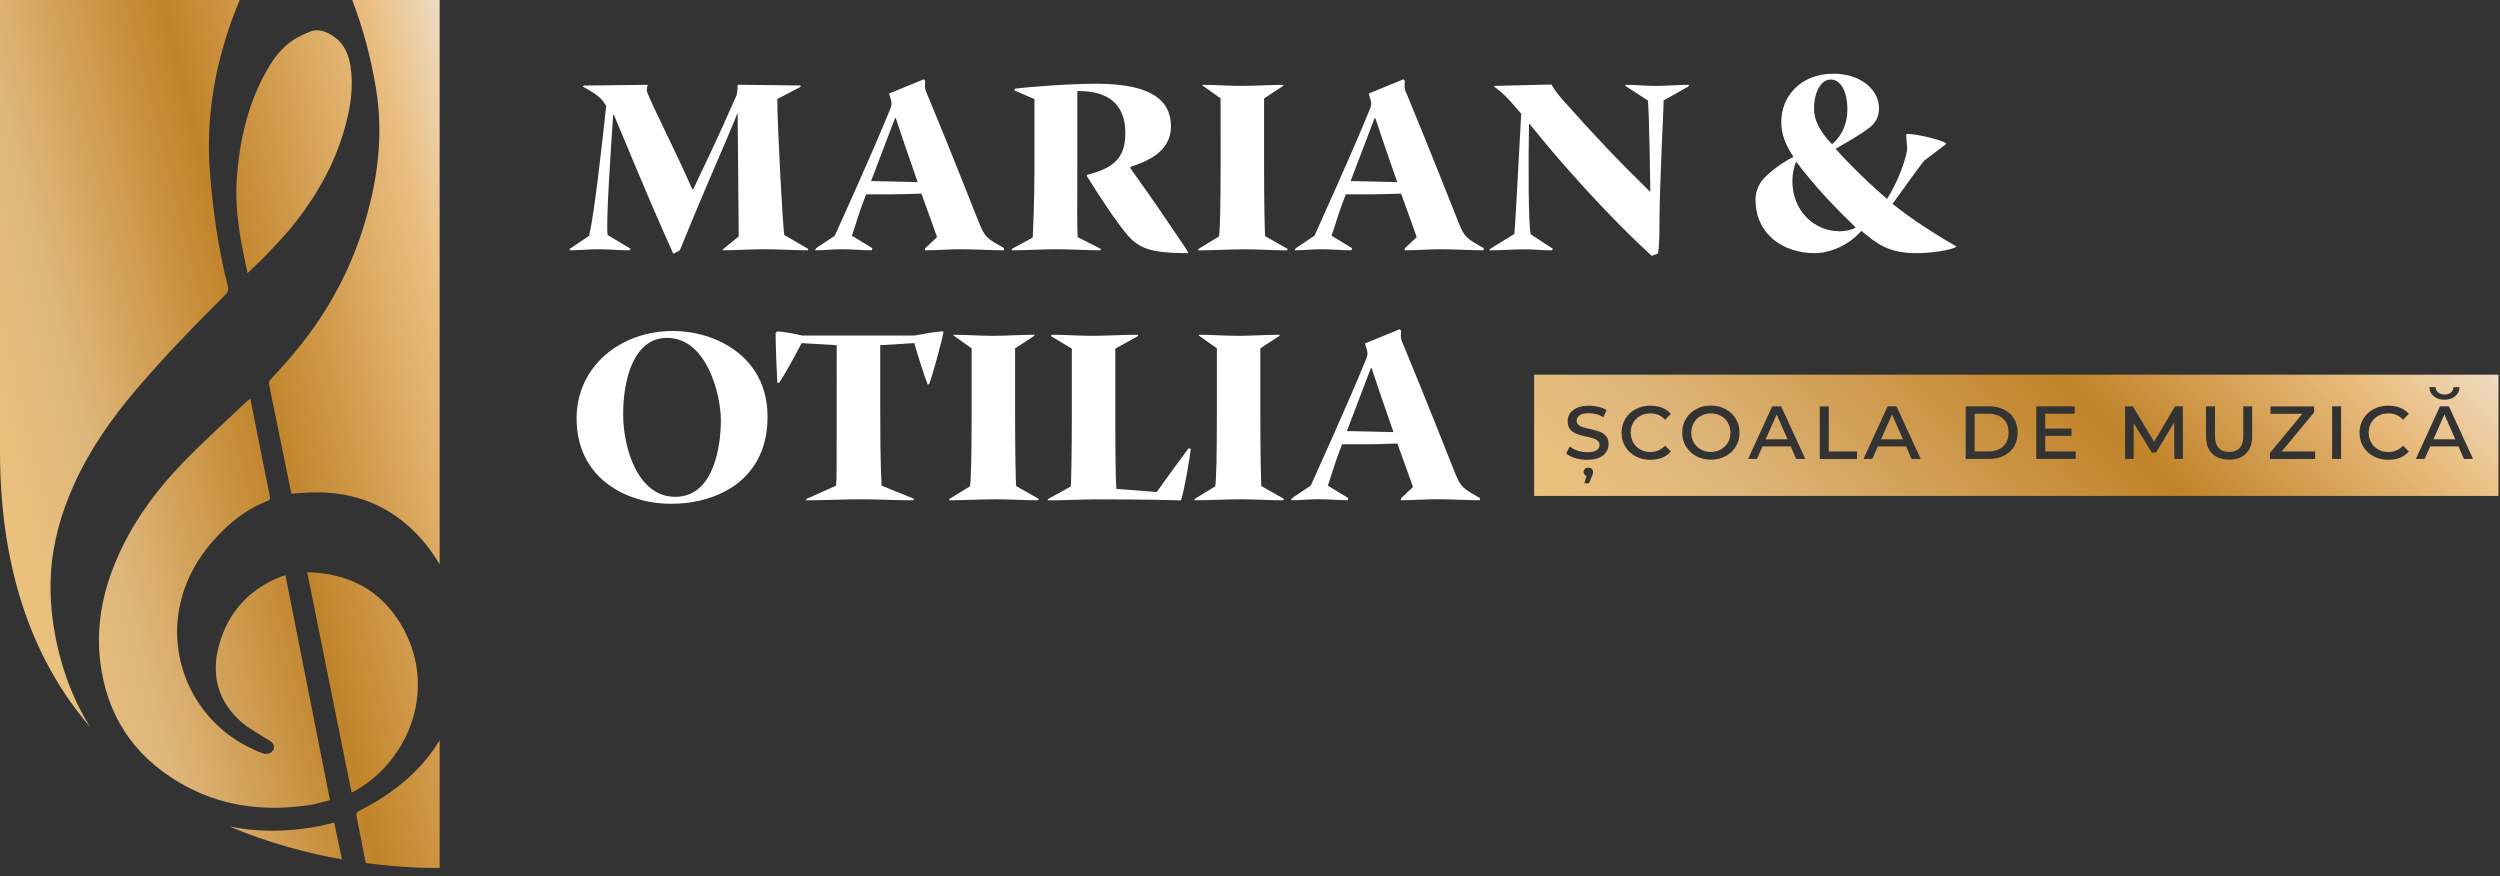 <?xml version="1.0" encoding="utf-8"?>
<!-- Generator: Adobe Illustrator 23.0.1, SVG Export Plug-In . SVG Version: 6.00 Build 0)  -->
<svg version="1.1" id="Layer_1" xmlns="http://www.w3.org/2000/svg" xmlns:xlink="http://www.w3.org/1999/xlink" x="0px" y="0px"
	 viewBox="0 0 395.21 138.5" style="enable-background:new 0 0 395.21 138.5;" xml:space="preserve">
<rect x="0" y="0" width="395.21" height="138.5" fill="#333333" stroke="none"/>
<style type="text/css">
	.st0{fill:url(#SVGID_1_);}
	.st1{fill:url(#SVGID_2_);}
	.st2{fill:#FFFFFF;}
</style>
<g>
	<linearGradient id="SVGID_1_" gradientUnits="userSpaceOnUse" x1="275.839" y1="111.715" x2="361.65" y2="25.903">
		<stop  offset="5.618000e-03" style="stop-color:#EBC17D"/>
		<stop  offset="0.185" style="stop-color:#DFB77C"/>
		<stop  offset="0.596" style="stop-color:#C08329"/>
		<stop  offset="0.871" style="stop-color:#EABE81"/>
		<stop  offset="1" style="stop-color:#EEDCC3"/>
	</linearGradient>
	<path class="st0" d="M273.15,66.83c0.27,0.46,0.4,0.98,0.4,1.57c0,0.59-0.13,1.11-0.4,1.57c-0.27,0.46-0.64,0.82-1.11,1.08
		c-0.47,0.26-1,0.4-1.58,0.4c-0.59,0-1.11-0.13-1.58-0.4c-0.47-0.26-0.84-0.62-1.11-1.08c-0.27-0.46-0.4-0.98-0.4-1.57
		c0-0.59,0.13-1.11,0.4-1.57c0.27-0.46,0.64-0.82,1.11-1.08c0.47-0.26,1-0.4,1.58-0.4c0.59,0,1.11,0.13,1.58,0.4
		C272.52,66,272.89,66.37,273.15,66.83z M279.12,69.45h3.47l-1.73-3.93L279.12,69.45z M314.3,65.4h-2.14v5.96h2.14
		c1.02,0,1.81-0.27,2.37-0.8c0.57-0.53,0.85-1.26,0.85-2.18c0-0.93-0.28-1.66-0.85-2.19C316.11,65.67,315.32,65.4,314.3,65.4z
		 M297.36,69.45h3.47l-1.73-3.93L297.36,69.45z M384.68,69.45h3.47l-1.73-3.93L384.68,69.45z M394.97,59.23v19.17H242.52V59.23
		H394.97z M384.05,61.2c0.02,0.61,0.25,1.09,0.7,1.45c0.44,0.36,1,0.54,1.68,0.54c0.67,0,1.23-0.18,1.68-0.54
		c0.44-0.36,0.68-0.84,0.7-1.45h-0.95c-0.01,0.35-0.15,0.64-0.42,0.85c-0.27,0.22-0.6,0.32-1,0.32c-0.4,0-0.74-0.11-1-0.32
		c-0.27-0.21-0.41-0.5-0.42-0.85H384.05z M251.83,74.6c0-0.2-0.07-0.36-0.2-0.48c-0.14-0.13-0.32-0.19-0.54-0.19
		c-0.23,0-0.41,0.06-0.54,0.19c-0.14,0.13-0.21,0.29-0.21,0.48c0,0.16,0.04,0.29,0.12,0.4c0.08,0.11,0.2,0.19,0.34,0.23l-0.34,1.17
		h0.73l0.44-1.05C251.77,75.09,251.83,74.84,251.83,74.6z M254.29,70.18c0-0.53-0.14-0.95-0.42-1.26c-0.28-0.31-0.61-0.54-1-0.68
		c-0.39-0.14-0.9-0.29-1.55-0.43c-0.47-0.1-0.84-0.19-1.12-0.28c-0.28-0.09-0.51-0.21-0.69-0.38c-0.18-0.17-0.27-0.38-0.27-0.64
		c0-0.35,0.16-0.64,0.47-0.86s0.79-0.33,1.42-0.33c0.92,0,1.69,0.22,2.33,0.66l0.51-1.14c-0.35-0.23-0.77-0.41-1.27-0.53
		c-0.49-0.12-1-0.18-1.53-0.18c-1.04,0-1.85,0.23-2.45,0.68c-0.6,0.45-0.9,1.05-0.9,1.79c0,0.55,0.14,0.98,0.42,1.3
		c0.28,0.32,0.62,0.55,1.01,0.7s0.91,0.29,1.55,0.43c0.47,0.1,0.84,0.19,1.11,0.28c0.27,0.09,0.5,0.22,0.68,0.38
		c0.18,0.17,0.27,0.38,0.27,0.64c0,0.34-0.15,0.62-0.46,0.84c-0.31,0.21-0.79,0.32-1.44,0.32c-0.54,0-1.06-0.08-1.56-0.25
		c-0.5-0.17-0.92-0.39-1.25-0.66l-0.56,1.11c0.34,0.3,0.82,0.54,1.43,0.73c0.61,0.18,1.24,0.27,1.88,0.27
		c1.05,0,1.88-0.22,2.48-0.67C253.99,71.55,254.29,70.94,254.29,70.18z M257.79,68.39c0-0.59,0.13-1.11,0.4-1.57
		c0.27-0.46,0.64-0.83,1.11-1.08c0.47-0.26,1.01-0.39,1.6-0.39c0.93,0,1.7,0.33,2.33,1l0.91-0.92c-0.75-0.87-1.85-1.3-3.28-1.3
		c-0.85,0-1.62,0.19-2.31,0.56c-0.69,0.37-1.23,0.88-1.62,1.53c-0.39,0.65-0.59,1.38-0.59,2.19c0,0.81,0.2,1.54,0.59,2.19
		c0.39,0.65,0.93,1.16,1.62,1.53c0.69,0.37,1.46,0.56,2.31,0.56c1.43,0,2.52-0.44,3.28-1.32l-0.91-0.92
		c-0.64,0.67-1.41,1.01-2.33,1.01c-0.6,0-1.13-0.13-1.6-0.4c-0.47-0.26-0.85-0.63-1.11-1.09C257.93,69.49,257.79,68.97,257.79,68.39
		z M274.99,68.39c0-0.81-0.2-1.54-0.59-2.19c-0.39-0.65-0.93-1.16-1.62-1.53c-0.69-0.37-1.46-0.56-2.32-0.56
		c-0.85,0-1.62,0.19-2.31,0.56c-0.69,0.37-1.24,0.88-1.63,1.53c-0.39,0.65-0.59,1.38-0.59,2.19c0,0.81,0.2,1.54,0.59,2.19
		c0.39,0.65,0.93,1.16,1.63,1.53c0.69,0.37,1.47,0.56,2.31,0.56c0.86,0,1.63-0.19,2.32-0.56c0.69-0.37,1.23-0.88,1.62-1.53
		C274.8,69.93,274.99,69.2,274.99,68.39z M285.39,72.55l-3.82-8.32h-1.41l-3.81,8.32h1.39l0.88-1.98h4.47l0.86,1.98H285.39z
		 M293.57,71.37h-4.47v-7.13h-1.42v8.32h5.89V71.37z M303.63,72.55l-3.82-8.32h-1.41l-3.81,8.32h1.39l0.88-1.98h4.47l0.86,1.98
		H303.63z M318.96,68.39c0-0.83-0.19-1.56-0.56-2.19c-0.38-0.63-0.91-1.12-1.6-1.46c-0.69-0.34-1.5-0.51-2.43-0.51h-3.62v8.32h3.62
		c0.93,0,1.74-0.17,2.43-0.51c0.69-0.34,1.23-0.83,1.6-1.46C318.77,69.95,318.96,69.22,318.96,68.39z M328.14,71.37h-4.82v-2.46
		h4.15v-1.16h-4.15V65.4h4.66v-1.17h-6.08v8.32h6.24V71.37z M345.09,72.55l-0.02-8.32h-1.23l-3.31,5.6l-3.37-5.6h-1.22v8.32h1.36
		v-5.64l2.87,4.64h0.66l2.87-4.78l0.02,5.77H345.09z M356.02,64.23h-1.39v4.73c0,0.81-0.19,1.43-0.58,1.85
		c-0.39,0.42-0.94,0.63-1.66,0.63c-0.73,0-1.29-0.21-1.67-0.63c-0.38-0.42-0.57-1.04-0.57-1.85v-4.73h-1.42v4.76
		c0,1.16,0.32,2.07,0.97,2.71c0.64,0.64,1.54,0.97,2.68,0.97c1.14,0,2.04-0.32,2.68-0.97c0.64-0.64,0.97-1.55,0.97-2.71V64.23z
		 M365.99,71.37h-5.29l5.13-6.18v-0.95h-6.9v1.17h5.04l-5.13,6.2v0.95h7.15V71.37z M370.09,64.23h-1.42v8.32h1.42V64.23z
		 M374.45,68.39c0-0.59,0.13-1.11,0.4-1.57c0.27-0.46,0.64-0.83,1.11-1.08c0.47-0.26,1.01-0.39,1.6-0.39c0.93,0,1.7,0.33,2.33,1
		l0.91-0.92c-0.75-0.87-1.85-1.3-3.28-1.3c-0.85,0-1.62,0.19-2.31,0.56c-0.69,0.37-1.23,0.88-1.62,1.53
		c-0.39,0.65-0.59,1.38-0.59,2.19c0,0.81,0.2,1.54,0.59,2.19c0.39,0.65,0.93,1.16,1.62,1.53c0.69,0.37,1.46,0.56,2.31,0.56
		c1.43,0,2.52-0.44,3.28-1.32l-0.91-0.92c-0.64,0.67-1.41,1.01-2.33,1.01c-0.6,0-1.13-0.13-1.6-0.4c-0.47-0.26-0.84-0.63-1.11-1.09
		C374.59,69.49,374.45,68.97,374.45,68.39z M390.95,72.55l-3.82-8.32h-1.41l-3.81,8.32h1.39l0.88-1.98h4.47l0.86,1.98H390.95z"/>
	<linearGradient id="SVGID_2_" gradientUnits="userSpaceOnUse" x1="-1.138" y1="77.545" x2="83.559" y2="56.427">
		<stop  offset="5.618000e-03" style="stop-color:#EBC17D"/>
		<stop  offset="0.185" style="stop-color:#DFB77C"/>
		<stop  offset="0.514" style="stop-color:#C08329"/>
		<stop  offset="0.871" style="stop-color:#EABE81"/>
		<stop  offset="1" style="stop-color:#EEDCC3"/>
	</linearGradient>
	<path class="st1" d="M52.94,130.52c0.37,1.77,0.74,3.55,1.11,5.33c-5.31-0.94-11.49-2.53-17.75-5.19
		c4.29,0.88,8.85,0.89,13.65,0.03c0.96-0.17,1.9-0.43,2.85-0.65C52.86,130.22,52.91,130.37,52.94,130.52z M60.08,126.33
		c-1.08,0.68-2.2,1.29-3.33,1.87c-0.39,0.2-0.47,0.4-0.39,0.8c0.49,2.48,0.97,4.96,1.46,7.43c6.97,0.94,11.68,0.76,11.68,0.76
		v-20.16C67.18,120.87,63.94,123.89,60.08,126.33z M8.05,90.69c0.29-4.97,1.63-9.65,3.68-14.16c2.5-5.52,5.94-10.43,9.86-15.02
		c4.43-5.18,9.16-10.07,13.99-14.86c0.44-0.44,0.58-0.87,0.43-1.45c-1.48-5.78-2.31-11.66-2.8-17.6c-0.76-9.2,0.85-18.01,4.24-26.54
		C37.59,0.7,37.74,0.35,37.89,0H0c0,0,0,45.2,0,71.37C0,91.3,5.89,105.2,14.23,114.9c-2.49-3.96-4.19-8.35-5.23-13.1
		C8.2,98.14,7.83,94.44,8.05,90.69z M39.13,43.18c1.2-1.17,2.3-2.17,3.32-3.24c1.15-1.2,2.29-2.42,3.35-3.69
		c3.98-4.79,7.06-10.09,8.74-16.13c0.88-3.16,1.37-6.39,0.87-9.68C55.05,8.11,54,6.24,51.78,5.2c-0.93-0.44-1.89-0.58-2.86-0.16
		c-0.83,0.36-1.67,0.71-2.43,1.2c-1.84,1.16-3.14,2.85-4.21,4.71c-3.06,5.3-4.38,11.1-4.84,17.13c-0.3,3.94,0.22,7.83,0.98,11.69
		C38.63,40.85,38.87,41.94,39.13,43.18z M44.54,91.1c-5.1,1.99-8.47,5.62-9.91,10.88c-1.31,4.75-0.18,8.94,3.6,12.23
		c1.11,0.96,2.46,1.65,3.7,2.46c0.31,0.2,0.65,0.35,0.93,0.58c0.69,0.56,0.57,1.49-0.26,1.81c-0.31,0.12-0.75,0.15-1.06,0.03
		c-0.87-0.32-1.71-0.7-2.53-1.13c-8.2-4.25-12.54-13.49-10.52-22.51c1.02-4.56,3.43-8.32,6.72-11.56c2.03-2,4.32-3.63,7-4.66
		c0.43-0.16,0.55-0.32,0.45-0.79c-0.78-3.78-1.52-7.57-2.28-11.36c-0.27-1.33-0.53-2.67-0.81-4.08c-0.24,0.19-0.41,0.31-0.56,0.45
		c-3.32,3.16-6.72,6.23-9.92,9.51c-4,4.1-7.44,8.65-9.92,13.85c-2.68,5.61-4.08,11.5-3.33,17.76c1.01,8.44,5.22,14.85,12.52,19.14
		c6.37,3.75,13.31,4.64,20.55,3.56c1.09-0.16,2.16-0.51,3.25-0.78c-2.36-11.92-4.7-23.72-7.04-35.56
		C44.9,90.99,44.71,91.03,44.54,91.1z M63.17,98.36c-3.33-5.32-8.31-7.75-14.61-7.9c2.35,11.66,4.68,23.22,7.02,34.83
		c0.18-0.08,0.27-0.11,0.35-0.16C64.82,120.26,69.44,108.38,63.17,98.36z M57.34,36.26c-2.62,8.28-7.03,15.52-12.9,21.9
		c-0.55,0.6-1.08,1.22-1.64,1.8c-0.26,0.27-0.33,0.52-0.25,0.88c1.11,5.39,2.2,10.79,3.3,16.18c0.07,0.34,0.14,0.68,0.21,1.03
		c1.17-0.07,2.32-0.19,3.47-0.21c6.43-0.12,11.97,1.99,16.46,6.69c1.38,1.45,2.54,3.01,3.51,4.69V0H55.68
		c1.75,4.56,2.99,9.28,3.78,14.13C60.69,21.68,59.62,29.04,57.34,36.26z"/>
	<g>
		<path class="st2" d="M92.36,13.52l10.06-0.11c-0.17,0.33-0.22,0.88-0.11,1.15c0.93,2.47,3.96,8.19,7.15,15.39h0.11
			c1.43-3.02,3.9-8.08,6.82-14.79c0.16-0.27,0.22-1.21,0.22-1.76l9.95,0.11v0.22l-3.68,1.92c0,4.18,0.88,20.45,1.1,21.5l3.79,2.2
			l-0.06,0.22c-2.36,0-4.62-0.17-6.98-0.17c-2.14,0-4.4,0.17-6.54,0.17l0.17-0.22l2.42-1.98l-0.17-19.41h-0.06
			c-1.54,3.96-4.51,10.34-9.07,21.61l-1.04,0.55c-2.42-5.39-4.12-9.29-9.4-21.99h-0.11c-0.39,5.94-1.15,16.88-0.88,19.02l3.68,2.2
			l-0.27,0.22c-1.54,0-3.24-0.17-4.89-0.17c-1.48,0-3.02,0.17-4.51,0.17v-0.22l3.08-2.09c0.93-4.18,2.09-15.06,2.69-20.51
			c-0.71-1.21-1.37-1.81-3.74-3.08L92.36,13.52z"/>
		<path class="st2" d="M146.05,12.53l0.22,0.27c-0.17,1.48,0.11,1.54,0.6,2.8c0.66,1.65,2.91,6.98,7.86,19.52
			c0.99,2.47,1.32,2.58,4.01,4.12l-0.06,0.33c-2.14,0-4.51-0.17-6.71-0.17c-1.98,0-3.74,0.17-5.77,0.17l0.06-0.33l1.87-1.76
			c-0.33-0.93-1.48-4.18-2.47-6.87c-1.15,0-2.97,0.17-8.74,0.11c-1.15,2.91-1.65,4.84-2.25,6.54l3.24,1.98l-0.11,0.33
			c-1.43,0-3.08-0.17-4.73-0.17c-1.37,0-2.8,0.17-4.23,0.17l0.16-0.33l2.97-1.98c0.99-2.25,5.61-12.31,8.8-20.12
			c0.22-0.5,0.16-0.88,0.11-1.21l-0.33-1.15L146.05,12.53z M141.49,18.68c-1.92,5.11-2.64,6.87-3.79,9.95
			c1.92,0,6.21,0.16,7.37,0.16c-1.54-4.4-2.64-7.59-3.46-10.12H141.49z"/>
		<path class="st2" d="M160.48,14.01c1.81-0.22,8.03-0.77,12.86-0.77c8.69,0,11.77,2.64,11.77,6.76c0,4.45-4.73,5.77-6.38,6.38
			l-0.06,0.17c1.32,1.87,4.07,5.72,5.94,8.52c1.92,2.86,2.69,3.9,3.24,4.84l-0.11,0.11c-5.66,0-7.64-0.71-9.51-2.86
			c-1.7-2.03-3.85-5.22-6.43-9.35l0.05-0.17c4.01-1.04,6.05-2.47,6.05-6.6c0-4.51-2.64-6.71-7.59-6.65v12.42
			c0,5.39-0.06,8.96,0.05,10.67l3.68,1.87l-0.11,0.22c-2.25,0-4.56-0.17-7.04-0.17c-2.14,0-4.51,0.17-6.93,0.17v-0.22l3.3-1.81
			c0.05-1.32,0.27-5.5,0.27-10.67V15.66l-3.19-1.37L160.48,14.01z"/>
		<path class="st2" d="M190.09,13.41c2.09,0,4.12,0.17,6.16,0.17c2.25,0,4.4-0.17,6.65-0.17l-0.05,0.17l-3.02,1.98v10.39
			c0,6.49,0.11,10.89,0.17,11.38l3.57,2.03l-0.11,0.22c-2.2,0-4.45-0.17-6.65-0.17c-2.47,0-4.95,0.17-7.42,0.17l0.06-0.22l3.24-1.98
			c0.17-0.6,0.27-4.89,0.27-11.44V15.55l-2.86-2.03V13.41z"/>
		<path class="st2" d="M221.87,12.53l0.22,0.27c-0.17,1.48,0.11,1.54,0.6,2.8c0.66,1.65,2.91,6.98,7.86,19.52
			c0.99,2.47,1.32,2.58,4.01,4.12l-0.05,0.33c-2.14,0-4.51-0.17-6.71-0.17c-1.98,0-3.74,0.17-5.77,0.17l0.06-0.33l1.87-1.76
			c-0.33-0.93-1.48-4.18-2.47-6.87c-1.15,0-2.97,0.17-8.74,0.11c-1.15,2.91-1.65,4.84-2.25,6.54l3.24,1.98l-0.11,0.33
			c-1.43,0-3.08-0.17-4.73-0.17c-1.37,0-2.8,0.17-4.23,0.17l0.16-0.33l2.97-1.98c0.99-2.25,5.61-12.31,8.8-20.12
			c0.22-0.5,0.17-0.88,0.11-1.21l-0.33-1.15L221.87,12.53z M217.3,18.68c-1.92,5.11-2.64,6.87-3.79,9.95c1.92,0,6.21,0.16,7.37,0.16
			c-1.54-4.4-2.64-7.59-3.46-10.12H217.3z"/>
		<path class="st2" d="M245.31,39.58c-1.43,0-2.86-0.17-4.23-0.17c-1.87,0-3.74,0.17-5.61,0.17l0.06-0.22l3.85-2.36
			c0.16-1.1,0.49-8.08,1.1-19.02c-2.58-3.02-2.97-3.3-4.29-4.29l0.06-0.11l9.02-0.22c0.17,0.27,0.38,0.82,1.76,2.42
			c5.17,5.77,8.3,9.13,13.8,14.51h0.06c0-0.66-0.17-12.2-0.38-14.4l-3.57-2.31l0.06-0.17c1.59,0,3.19,0.17,4.67,0.17
			c1.81,0,3.57-0.17,5.39-0.17l-0.17,0.27l-3.9,2.2c0,1.92-0.66,12.81-0.66,20.18c0,1.98-0.11,3.35-0.22,4.01l-0.99,0.38
			c-3.57-3.24-11.16-10.72-19.3-20.84h-0.11c-0.11,6.1-0.11,16.27,0.28,17.43l3.52,2.31L245.31,39.58z"/>
		<path class="st2" d="M309.25,39.03c-0.99,0.55-3.96,0.99-6.27,0.99c-4.62,0-6.32-1.59-8.74-3.52c-1.92,2.25-4.95,3.52-7.37,3.52
			c-4.89,0-9.35-2.91-9.35-8.47c0-1.54,0.71-2.86,1.76-3.79c1.43-1.37,3.24-2.47,4.23-2.97c-1.26-1.92-1.92-3.52-1.92-5.55
			c0-3.79,2.86-7.59,8.25-7.59c4.18,0,7.2,2.42,7.2,5.5c0,1.43-0.66,2.36-1.43,2.97c-1.1,0.88-3.02,2.03-5.44,3.41
			c3.57,3.96,7.48,7.37,8.14,7.92c1.54-2.42,2.86-5.72,3.19-7.86l-0.17-2.25l0.11-0.17c1.87,0,5.66,1.04,6.21,1.48l-0.06,0.17
			l-3.41,2.58c-0.44,0.49-3.24,4.4-5,6.82c2.86,2.36,7.59,5.33,10.06,6.71V39.03z M283.35,28.64c0,4.67,3.41,7.92,7.48,7.92
			c0.82,0,1.76-0.17,2.47-0.55v-0.11c-2.91-2.8-6.43-6.43-9.35-10.34C283.68,26.11,283.35,27.32,283.35,28.64z M289.68,22.75
			c1.65-1.43,2.36-3.41,2.36-5.44c0-3.02-1.15-4.73-2.58-4.73h-0.11c-1.32,0-2.58,1.7-2.58,4.62c0,2.2,1.43,4.12,2.8,5.55H289.68z"
			/>
		<path class="st2" d="M121.33,65.62c0.17,10.17-7.86,14.02-15.23,14.02c-7.09,0-14.95-4.01-14.95-13.52
			c0-8.14,6.87-13.8,15.23-13.8C113.08,52.32,121.22,56.33,121.33,65.62z M98.51,65.46c0,5.28,2.25,13.08,8.25,13.08
			c6.16,0,7.2-8.19,7.2-12.1c0-4.01-2.2-13.03-8.52-13.03C100.16,53.42,98.51,60.02,98.51,65.46z"/>
		<path class="st2" d="M144.64,53.03c1.48-0.27,2.97-0.55,4.34-0.66l0.17,0.11c-0.27,1.59-1.87,7.31-2.25,8.19l-0.22,0.17
			c-0.66-1.65-1.87-5.55-2.14-6.6l-5.39,0.33v9.9c0,10.39,0.22,11.65,0.22,12.31l5.17,2.09l-0.22,0.22c-2.75,0-5.5-0.16-8.25-0.16
			c-2.86,0-5.83,0.16-8.69,0.16l0.11-0.22l4.67-2.09c0.11-0.88,0.11-2.14,0.11-11V54.57l-5.55-0.33c-0.44,0.88-2.86,5.39-3.57,6.27
			h-0.27c-0.11-1.87-0.27-6.1-0.27-7.86l0.27-0.27c0.6,0,3.19,0.44,3.9,0.66H144.64z"/>
		<path class="st2" d="M150.73,52.92c2.09,0,4.12,0.17,6.16,0.17c2.25,0,4.4-0.17,6.65-0.17l-0.05,0.17l-3.02,1.98v10.39
			c0,6.49,0.11,10.89,0.17,11.38l3.57,2.03l-0.11,0.22c-2.2,0-4.45-0.16-6.65-0.16c-2.47,0-4.95,0.16-7.42,0.16l0.06-0.22l3.24-1.98
			c0.17-0.6,0.27-4.89,0.27-11.43V55.07l-2.86-2.03V52.92z"/>
		<path class="st2" d="M166.24,52.92c2.2,0,4.29,0.17,6.49,0.17c2.25,0,4.45-0.17,7.2-0.17l-0.05,0.22l-3.57,1.98v10.34
			c0,6.21,0.06,10.89,0.17,11.82l6.38,0.5c1.21-1.71,3.96-5.5,5-6.87h0.38c-0.11,1.38-1.04,6.71-1.54,8.19
			c-1.15,0-3.74-0.16-13.69-0.16c-1.87,0-4.51,0.16-7.42,0.16l0.11-0.22l3.57-1.98c0.06-0.11,0.17-5.33,0.17-11.43V55.12l-3.3-1.98
			L166.24,52.92z"/>
		<path class="st2" d="M189.5,52.92c2.09,0,4.12,0.17,6.16,0.17c2.25,0,4.4-0.17,6.65-0.17l-0.05,0.17l-3.02,1.98v10.39
			c0,6.49,0.11,10.89,0.17,11.38l3.57,2.03l-0.11,0.22c-2.2,0-4.45-0.16-6.65-0.16c-2.47,0-4.95,0.16-7.42,0.16l0.06-0.22l3.24-1.98
			c0.17-0.6,0.27-4.89,0.27-11.43V55.07l-2.86-2.03V52.92z"/>
		<path class="st2" d="M221.28,52.04l0.22,0.27c-0.17,1.48,0.11,1.54,0.6,2.8c0.66,1.65,2.91,6.98,7.86,19.52
			c0.99,2.47,1.32,2.58,4.01,4.12l-0.05,0.33c-2.14,0-4.51-0.16-6.71-0.16c-1.98,0-3.74,0.16-5.77,0.16l0.06-0.33l1.87-1.76
			c-0.33-0.93-1.48-4.18-2.47-6.87c-1.15,0-2.97,0.17-8.74,0.11c-1.15,2.91-1.65,4.84-2.25,6.54l3.24,1.98l-0.11,0.33
			c-1.43,0-3.08-0.16-4.73-0.16c-1.37,0-2.8,0.16-4.23,0.16l0.16-0.33l2.97-1.98c0.99-2.25,5.61-12.31,8.8-20.12
			c0.22-0.5,0.17-0.88,0.11-1.21l-0.33-1.15L221.28,52.04z M216.71,58.2c-1.92,5.11-2.64,6.87-3.79,9.95c1.92,0,6.21,0.16,7.37,0.16
			c-1.54-4.4-2.64-7.59-3.46-10.12H216.71z"/>
	</g>
</g>
</svg>
